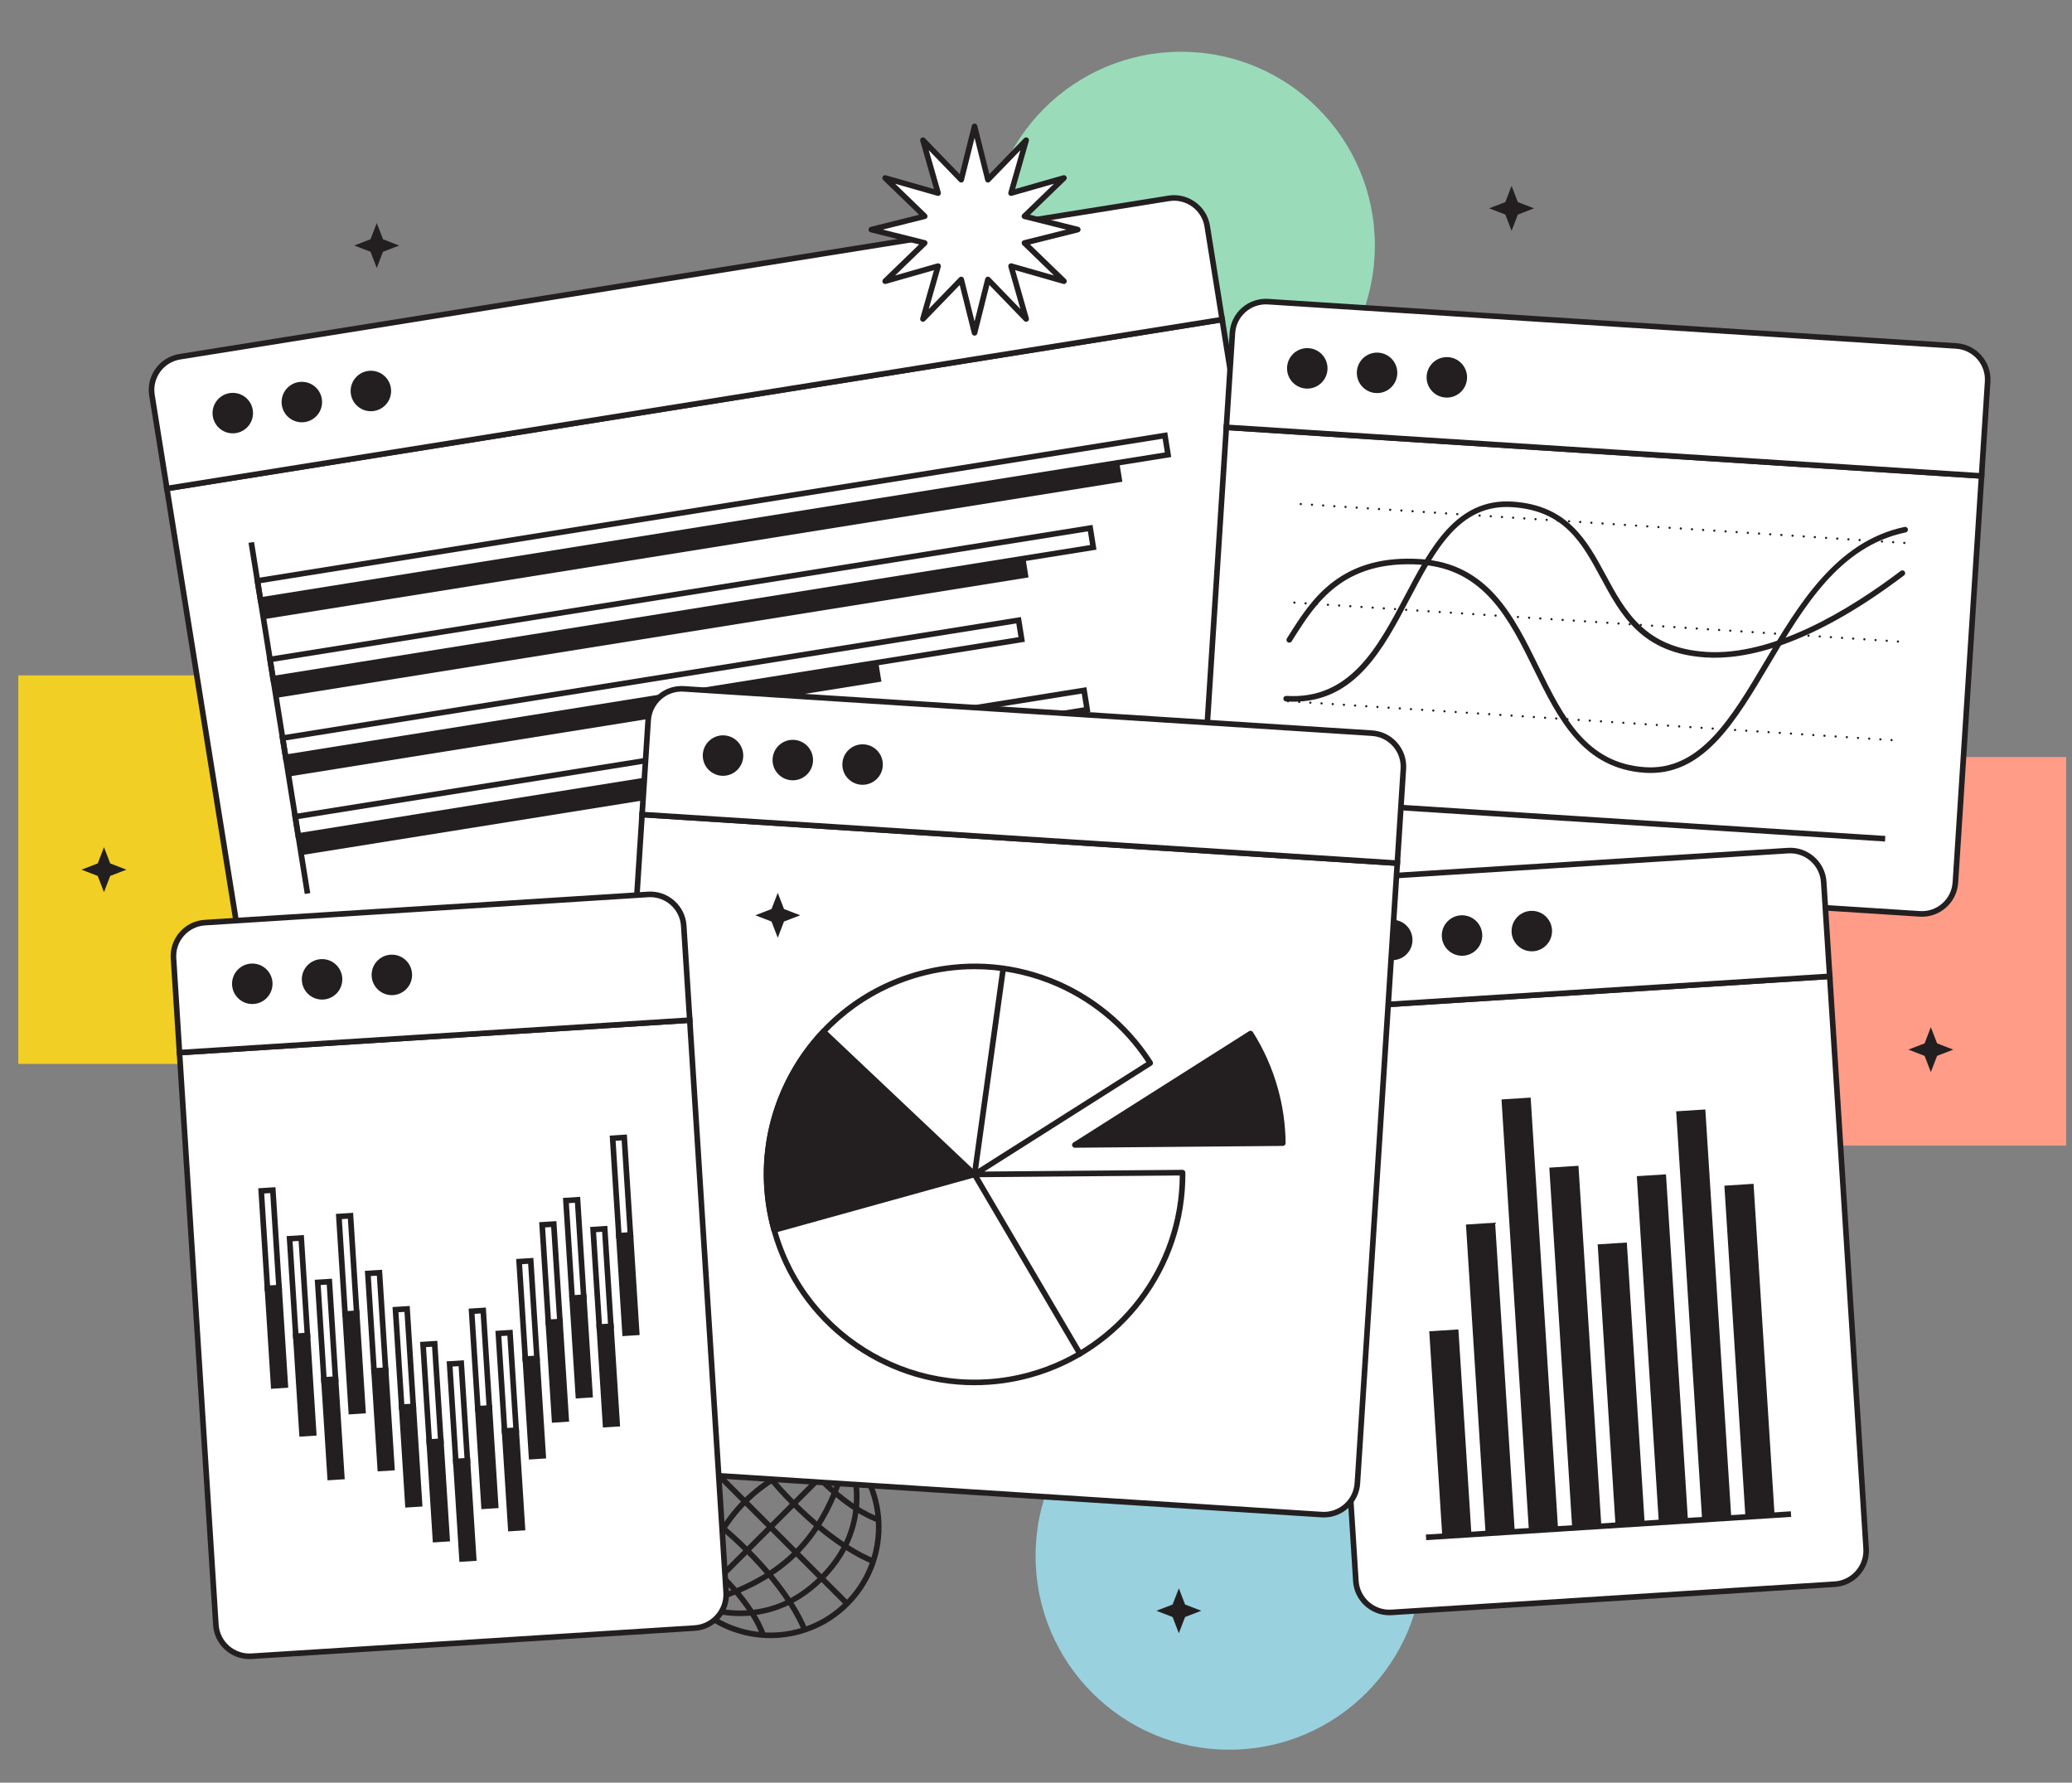<?xml version="1.0" encoding="UTF-8"?><svg id="Calque_1" xmlns="http://www.w3.org/2000/svg" viewBox="0 0 1500 1290.38"><rect x="0" y="0" width="1500" height="1290.38" fill="#808080" stroke="none"/><defs><style>.cls-1{fill:#f1cf25;}.cls-2{fill:#fff;}.cls-3{fill:#fe9c87;}.cls-4{fill:#231f20;}.cls-5{fill:#9adbba;}.cls-6{fill:#99d1df;}</style></defs><rect class="cls-1" x="13.25" y="488.86" width="281.25" height="281.25"/><rect class="cls-3" x="1214.54" y="547.97" width="281.25" height="281.25"/><circle class="cls-5" cx="855.07" cy="177.71" r="140.25"/><circle class="cls-6" cx="889.94" cy="1126.25" r="140.25"/><path class="cls-4" d="m500.91,1051.34l2.87-2.87,110.87,110.87-2.87,2.87-110.87-110.87Z"/><path class="cls-4" d="m500.91,1159.35l110.87-110.87,2.87,2.86-110.87,110.87-2.87-2.86Z"/><path class="cls-4" d="m502.63,1162.79l-.56-4.01c.42-.06,42.69-6.31,72.76-36.38,30.07-30.07,36.32-72.34,36.38-72.76l4.01.56c-.06.44-6.48,44.01-37.53,75.07s-74.63,37.47-75.07,37.53h0Z"/><path class="cls-4" d="m557.79,1185.74c-20.6,0-41.19-7.84-56.87-23.52-15.19-15.19-23.56-35.39-23.56-56.87s8.37-41.68,23.56-56.87c15.19-15.19,35.39-23.56,56.87-23.56s41.68,8.37,56.87,23.56c31.36,31.36,31.36,82.38,0,113.74-15.68,15.68-36.28,23.52-56.87,23.52Zm0-156.76c-20.4,0-39.58,7.94-54,22.37s-22.37,33.6-22.37,54,7.94,39.58,22.37,54c29.78,29.78,78.23,29.78,108.01,0,29.78-29.78,29.78-78.23,0-108.01-14.42-14.43-33.6-22.37-54-22.37Z"/><path class="cls-4" d="m535.88,1169.8c-1.23,0-2.42-.03-3.57-.08-17.94-.77-30.34-6.86-30.86-7.12l1.81-3.63c.12.06,12.28,6.01,29.4,6.71,22.85.94,43.26-7.41,60.66-24.81s25.74-37.81,24.8-60.66c-.7-17.12-6.65-29.28-6.71-29.4l3.63-1.81c.26.52,6.35,12.92,7.12,30.86.71,16.57-3.21,41.1-25.98,63.87-21.18,21.19-43.89,26.06-60.3,26.06Z"/><path class="cls-4" d="m504.36,1161.07l-4.01-.56c.06-.44,6.48-44.01,37.53-75.07,31.05-31.05,74.63-37.47,75.07-37.53l.56,4.01c-.42.06-42.69,6.31-72.76,36.38s-36.32,72.34-36.38,72.76h0Z"/><path class="cls-4" d="m500.54,1161.69c-.26-.52-6.35-12.92-7.12-30.86-.71-16.57,3.21-41.1,25.98-63.87,22.77-22.77,47.3-26.7,63.87-25.98,17.94.77,30.34,6.86,30.86,7.12l-1.81,3.63c-.12-.06-12.28-6.01-29.4-6.71-22.85-.94-43.26,7.41-60.66,24.81s-25.74,37.81-24.81,60.66c.7,17.12,6.65,29.28,6.71,29.4l-3.63,1.81Z"/><path class="cls-4" d="m580.65,1180.51c-3.13-7.84-13.4-29.06-41.18-56.84s-49.01-38.06-56.84-41.18l1.5-3.77c8.07,3.22,29.89,13.77,58.21,42.08s38.86,50.14,42.08,58.21l-3.77,1.5Zm-30.1,3.56c-3.22-8.86-10.97-23.33-29.56-41.93-18.7-18.7-33.22-26.44-42.11-29.63l1.37-3.81c9.28,3.34,24.38,11.35,43.61,30.58,19.12,19.12,27.15,34.16,30.51,43.41l-3.81,1.38Zm80.89-52.09c-8.07-3.22-29.89-13.77-58.21-42.08s-38.86-50.14-42.08-58.21l3.77-1.5c3.13,7.84,13.4,29.06,41.18,56.84s49.01,38.06,56.84,41.18l-1.5,3.77Zm3.68-30.05c-9.25-3.36-24.29-11.39-43.41-30.51-19.23-19.23-27.24-34.33-30.58-43.61l3.81-1.37c3.2,8.89,10.93,23.41,29.63,42.11s33.07,26.34,41.93,29.56l-1.38,3.81Z"/><path class="cls-2" d="m120.82,353.61l763.95-122.31,52.08,325.31c2.12,13.26-6.91,25.74-20.17,27.86l-715.92,114.62c-13.26,2.12-25.74-6.91-27.86-20.17l-52.08-325.31Z"/><path class="cls-4" d="m196.86,701.43c-5.5,0-10.85-1.72-15.4-5.01-5.7-4.13-9.45-10.23-10.57-17.18l-52.4-327.31,2-.32,765.95-122.63,52.4,327.31c1.11,6.95-.55,13.92-4.67,19.62-4.13,5.7-10.23,9.45-17.18,10.57l-715.92,114.62c-1.4.22-2.81.34-4.22.34h0Zm-73.72-346.14l51.76,323.31c1.94,12.14,13.39,20.43,25.54,18.49l715.92-114.62c5.84-.92,11.08-4.14,14.53-8.94,3.48-4.78,4.91-10.76,3.96-16.6l-51.76-323.31L123.14,355.29Z"/><path class="cls-2" d="m130.17,258.21l715.92-114.62c13.26-2.12,25.74,6.91,27.86,20.17l10.81,67.54L120.82,353.61l-10.81-67.54c-2.12-13.26,6.91-25.74,20.17-27.86h0Z"/><path class="cls-4" d="m119.14,355.93l-11.14-69.54c-2.3-14.35,7.51-27.89,21.85-30.18l715.92-114.62c14.34-2.29,27.88,7.51,30.18,21.85l11.13,69.54-2,.32L119.14,355.93Zm11.04-97.72l.32,2c-12.14,1.94-20.43,13.4-18.49,25.54l10.49,65.54,759.95-121.67-10.49-65.54c-1.94-12.14-13.39-20.43-25.54-18.49l-715.92,114.62-.32-2Z"/><circle class="cls-4" cx="168.52" cy="299.02" r="14.65"/><circle class="cls-4" cx="218.51" cy="291.02" r="14.65"/><circle class="cls-4" cx="268.49" cy="283.01" r="14.65"/><path class="cls-2" d="m186.36,420.4l656.97-105.19,2.23,13.92-656.97,105.19-2.23-13.92Z"/><path class="cls-4" d="m186.91,436.66l-2.87-17.92,2-.32,658.99-105.51,2.87,17.92-2,.32-658.99,105.51Zm1.77-14.56l1.59,9.92,652.99-104.55-1.59-9.92-652.99,104.55Z"/><path class="cls-4" d="m188.59,434.32l621.71-99.55,2.23,13.92-621.72,99.55-2.23-13.92Z"/><path class="cls-2" d="m195.47,477.31l593.75-95.07,2.23,13.92-593.75,95.07-2.23-13.92Z"/><path class="cls-4" d="m196.02,493.57l-2.87-17.92,2-.32,595.77-95.39,2.87,17.92-2,.32-595.77,95.38Zm1.77-14.56l1.59,9.92,589.77-94.42-1.59-9.92-589.76,94.42Z"/><path class="cls-4" d="m197.7,491.24l544.67-87.21,2.23,13.92-544.67,87.21-2.23-13.92Z"/><path class="cls-2" d="m204.59,534.23l532.82-85.31,2.23,13.92-532.82,85.31-2.23-13.92Z"/><path class="cls-4" d="m205.13,550.49l-2.87-17.92,2-.32,534.83-85.63,2.87,17.92-2,.32-534.83,85.63Zm1.77-14.56l1.59,9.92,528.83-84.67-1.59-9.92-528.83,84.67Z"/><path class="cls-4" d="m206.82,548.15l429.03-68.7,2.23,13.92-429.03,68.7-2.23-13.92Z"/><path class="cls-2" d="m213.7,591.14l571.09-91.44,2.23,13.92-571.09,91.44-2.23-13.92Z"/><path class="cls-4" d="m214.25,607.41l-2.87-17.93,2-.32,573.11-91.76,2.87,17.92-2,.32-573.11,91.76Zm1.77-14.57l1.59,9.92,567.1-90.79-1.59-9.92-567.1,90.79Z"/><path class="cls-4" d="m215.93,605.06l557.63-89.29,2.23,13.92-557.62,89.29-2.23-13.92Z"/><path class="cls-4" d="m179.91,392.93l4-.64,40.7,254.16-4,.64-40.7-254.16Z"/><path class="cls-2" d="m887.79,309.32l546.73,35.19-18.94,294.27c-.86,13.4-12.43,23.57-25.83,22.71l-498.19-32.07c-13.4-.86-23.57-12.43-22.71-25.83l18.94-294.27Z"/><path class="cls-4" d="m1391.35,663.57c-.57,0-1.15-.02-1.73-.06l-498.19-32.07c-14.5-.93-25.53-13.49-24.6-27.98l19.07-296.3,550.78,35.45-19.07,296.3c-.45,7.02-3.61,13.45-8.9,18.1-4.85,4.26-10.96,6.56-17.36,6.56h0Zm-501.67-352.1l-18.81,292.25c-.79,12.27,8.55,22.89,20.82,23.68l498.19,32.07c5.9.4,11.72-1.59,16.15-5.5,4.45-3.89,7.16-9.41,7.53-15.31l18.81-292.25-542.69-34.93Z"/><path class="cls-2" d="m918.02,218.35l498.19,32.07c13.4.86,23.57,12.43,22.71,25.83l-4.39,68.26-546.73-35.19,4.39-68.26c.86-13.4,12.43-23.57,25.83-22.71h0Z"/><path class="cls-4" d="m1436.42,346.66l-550.78-35.45,4.52-70.28c.45-7.02,3.61-13.45,8.9-18.1,5.29-4.65,12.08-6.95,19.09-6.5l498.19,32.07c14.5.93,25.53,13.49,24.6,27.99l-4.52,70.28Zm-546.48-39.24l542.69,34.93,4.27-66.24c.79-12.27-8.55-22.89-20.82-23.68l-498.19-32.07c-5.94-.38-11.68,1.57-16.15,5.5s-7.15,9.37-7.53,15.31l-4.27,66.24Z"/><circle class="cls-4" cx="946.39" cy="266.63" r="14.65"/><circle class="cls-4" cx="996.91" cy="269.88" r="14.65"/><circle class="cls-4" cx="1047.42" cy="273.14" r="14.65"/><path class="cls-4" d="m923.07,580.71l.26-4.04,441.55,28.41-.26,4.04-441.55-28.41Zm455.48-186.93c-.45-.03-.79-.41-.76-.85,0,0,0,0,0,0,.03-.45.42-.79.86-.76.45.01.8.39.79.84-.01.45-.39.8-.84.78h-.05,0Zm-8.09-.52c-.45-.03-.79-.41-.76-.85,0,0,0,0,0,0,.03-.45.42-.79.86-.76.45.01.8.39.78.84-.01.45-.39.8-.84.78h-.05Zm-8.09-.52c-.45-.03-.79-.41-.76-.86.03-.45.42-.79.86-.76.45.01.8.39.78.84-.01.45-.39.8-.84.78h-.05Zm-8.09-.52c-.45-.03-.79-.41-.76-.86.03-.45.42-.79.86-.76.45.01.8.39.79.84-.01.45-.39.8-.84.78h-.05Zm-8.09-.52c-.45-.03-.79-.42-.76-.87.03-.44.41-.78.86-.75,0,0,0,0,0,0,.45.01.8.39.79.84-.01.45-.39.8-.84.78h-.05Zm-8.09-.52c-.45-.03-.79-.41-.76-.86.03-.45.41-.79.86-.76s.79.41.76.86c-.03.43-.38.76-.81.76h-.05Zm-8.09-.52c-.45-.03-.79-.42-.76-.87.03-.44.41-.78.86-.75.45.01.8.39.79.84-.01.45-.39.8-.84.78h-.05,0Zm-8.09-.53c-.44-.02-.78-.4-.76-.84,0,0,0-.01,0-.02.05-.45.46-.76.91-.71.41.05.72.4.71.82-.03.43-.39.76-.81.76-.02,0-.03,0-.05-.01h0Zm-8.09-.52c-.45-.01-.8-.38-.78-.83.01-.45.38-.8.83-.78.02,0,.04,0,.05,0,.45.03.78.41.76.86-.03.42-.39.75-.81.75h-.05Zm-8.09-.52c-.45-.03-.79-.41-.76-.85,0,0,0,0,0,0,.03-.44.41-.78.85-.75,0,0,0,0,.01,0,.45.02.79.41.76.86-.03.43-.38.76-.81.76-.02,0-.04-.01-.05-.01Zm-8.09-.52c-.45-.03-.79-.41-.76-.85,0,0,0,0,0,0,.03-.44.41-.78.86-.76.45.03.79.42.76.87-.03.42-.39.75-.81.75h-.05Zm-8.09-.52c-.45-.03-.79-.41-.76-.86,0,0,0,0,0,0,.03-.45.41-.79.86-.76.45.01.8.39.79.84-.01.45-.39.8-.84.78h-.05Zm-8.09-.52c-.45-.03-.79-.41-.76-.86,0,0,0,0,0,0,.03-.45.41-.79.86-.76s.79.42.76.87c-.03.42-.39.75-.81.75h-.05Zm-8.09-.52c-.45-.03-.79-.41-.76-.85,0,0,0,0,0,0,.03-.45.41-.79.86-.76s.78.42.76.86c-.03.43-.39.76-.81.76h-.05,0Zm-8.09-.52c-.45-.03-.79-.41-.76-.86.03-.45.41-.79.86-.76.45.03.79.42.76.86-.03.43-.38.76-.81.76h-.05Zm-8.09-.52c-.45-.03-.79-.41-.76-.86.03-.45.41-.79.86-.76.45.03.78.41.76.86-.03.43-.38.76-.81.76h-.05Zm-8.1-.52c-.45-.05-.76-.46-.71-.91.05-.41.4-.72.82-.71.45.01.8.39.79.84-.01.45-.39.8-.84.78h-.06Zm-8.08-.52c-.45-.03-.79-.41-.76-.86.03-.45.41-.79.86-.76s.78.41.76.86c-.03.43-.38.76-.81.76h-.05Zm-8.1-.52c-.44-.03-.78-.42-.75-.86.03-.45.41-.79.86-.76.44.03.78.41.76.86-.03.43-.39.76-.81.76h-.06,0Zm-8.09-.53c-.44-.03-.78-.41-.75-.85,0,0,0,0,0,0,.03-.44.41-.78.86-.75s.78.41.76.86c-.03.43-.39.76-.81.76-.02,0-.04,0-.06-.01h0Zm-8.09-.51c-.45-.04-.78-.42-.75-.87.02-.45.4-.79.85-.77.45.02.79.4.77.85,0,0,0,.02,0,.03-.02.43-.38.76-.81.76h-.05Zm-8.09-.53c-.44-.04-.77-.43-.73-.87.04-.43.41-.76.84-.74.44.02.78.41.76.86-.03.43-.38.76-.81.76-.02,0-.04-.01-.06-.01Zm-8.09-.52c-.44-.04-.77-.43-.73-.87.04-.43.41-.76.84-.74.45.02.78.41.75.86-.03.42-.38.75-.8.75h-.06Zm-8.09-.52c-.44-.03-.78-.42-.75-.86.03-.45.41-.79.86-.76.44.03.78.42.75.87-.02.43-.38.75-.8.75h-.06Zm-8.09-.52c-.44-.03-.78-.42-.75-.86.03-.44.41-.78.85-.76.44.03.78.41.76.86-.02.43-.38.76-.8.76h-.06,0Zm-8.09-.52c-.44-.03-.78-.42-.75-.86.03-.45.41-.79.86-.76,0,0,0,0,0,0,.44.03.78.42.75.86-.02.43-.38.76-.81.76h-.05Zm-8.09-.52c-.44-.03-.78-.42-.75-.86.03-.45.41-.79.86-.76.44.03.78.42.75.86-.02.43-.37.76-.8.76h-.06Zm-8.09-.52c-.44-.03-.78-.42-.75-.86.02-.45.41-.79.86-.76.44.03.78.42.75.86-.02.43-.37.76-.8.76h-.06Zm-8.09-.52c-.44-.04-.78-.42-.76-.86.04-.45.42-.79.87-.76.44.03.78.41.75.86-.02.42-.37.76-.8.76h-.06Zm-8.09-.52c-.44-.03-.78-.42-.75-.86,0-.45.37-.8.82-.8.45,0,.8.37.8.82,0,.03,0,.05,0,.08-.02.43-.38.76-.81.76h-.05Zm-8.09-.52c-.44-.03-.78-.42-.75-.86.01-.45.38-.8.83-.78.45.01.8.38.78.83,0,.02,0,.04,0,.05-.03.43-.38.76-.8.76h-.06,0Zm-8.09-.52c-.45-.03-.78-.42-.75-.87,0,0,0,0,0,0,.02-.44.41-.78.86-.75.45.02.8.39.78.84-.02.45-.39.8-.84.78h-.05Zm-8.09-.53c-.44-.03-.78-.41-.76-.85.03-.45.42-.79.87-.76.44.03.78.41.75.86-.02.43-.37.76-.8.76-.02,0-.04,0-.06-.01h0Zm-8.09-.52c-.44-.03-.78-.41-.76-.86.03-.44.42-.78.87-.75.44.03.78.41.75.86-.03.42-.38.75-.8.76-.02,0-.04-.01-.06-.01Zm-8.09-.52c-.45-.02-.78-.41-.76-.86.03-.44.42-.78.86-.75.45.02.79.41.76.86-.03.43-.38.76-.81.76,0,0-.03,0-.05-.01Zm-8.09-.52c-.45-.03-.79-.41-.76-.86,0,0,0,0,0,0,.03-.44.42-.78.87-.76.44.03.78.42.75.87-.03.42-.38.75-.81.75h-.05Zm-8.09-.52c-.45-.03-.79-.41-.76-.86.03-.45.42-.78.86-.75.44.02.78.4.76.84,0,0,0,0,0,.01-.03.43-.38.76-.81.76h-.05,0Zm-8.09-.52c-.45-.03-.79-.41-.76-.86.03-.45.42-.78.87-.76.44.03.78.42.75.87-.03.42-.39.75-.81.75h-.05Zm-8.09-.52c-.45-.03-.79-.41-.76-.85,0,0,0,0,0,0,.03-.45.42-.79.86-.76.45.03.79.42.76.86-.03.43-.38.76-.8.76h-.06,0Zm-8.09-.52c-.45-.03-.78-.41-.76-.86.03-.45.42-.79.86-.76.45.03.78.42.75.87-.03.42-.38.75-.8.75h-.05Zm-8.09-.52c-.45-.03-.79-.41-.76-.85,0,0,0,0,0,0,.03-.45.42-.79.86-.76.45.01.8.39.79.84-.01.45-.39.8-.84.78h-.05Zm-8.09-.52c-.45-.03-.79-.41-.76-.86.03-.45.42-.79.86-.76.45.03.79.41.76.86-.02.42-.37.76-.8.76h-.06Zm-8.09-.52c-.45-.03-.79-.41-.76-.86.03-.45.42-.79.86-.76.45.01.8.39.79.84-.01.45-.39.8-.84.78h-.05,0Zm-8.09-.52c-.45-.03-.79-.41-.76-.86.03-.45.41-.79.86-.76.45.01.8.39.79.84-.01.45-.39.8-.84.78h-.05,0Zm-8.09-.53c-.44-.02-.78-.4-.76-.84,0,0,0,0,0-.01.03-.45.42-.79.86-.76.45.01.8.39.78.84s-.39.8-.84.78c0,0-.03,0-.05-.01h0Zm-8.09-.51c-.45-.03-.79-.42-.76-.87.03-.45.42-.78.87-.75.45.03.78.42.75.87-.03.43-.38.75-.81.75h-.05Zm-8.09-.53c-.44-.02-.78-.4-.76-.84,0,0,0-.01,0-.02.03-.44.42-.78.86-.75.45.02.79.41.76.86-.03.43-.38.76-.81.76-.02,0-.03,0-.05-.01Zm-8.09-.52c-.45-.01-.8-.38-.79-.83.01-.45.38-.8.83-.79.02,0,.04,0,.06,0,.45.03.79.41.76.86-.03.43-.38.76-.81.76-.02,0-.03,0-.05-.01Zm-8.09-.52c-.45-.03-.79-.41-.76-.86,0,0,0,0,0,0,.03-.45.41-.78.86-.76.45.03.79.42.76.87-.03.43-.38.75-.81.75h-.05Zm-8.09-.52c-.45-.03-.79-.41-.76-.85,0,0,0,0,0,0,.03-.44.41-.78.85-.75,0,0,0,0,.01,0,.45.02.79.41.76.86-.03.42-.39.75-.81.75h-.05Zm-8.09-.52c-.45-.03-.79-.41-.76-.85,0,0,0,0,0,0,.03-.45.41-.78.86-.76.45.03.79.42.76.86-.03.43-.38.76-.81.76h-.05Zm-8.09-.52c-.45-.03-.79-.41-.76-.85,0,0,0,0,0,0,.03-.45.41-.79.86-.76.45.03.79.42.76.86-.03.43-.38.76-.81.76h-.05Zm-8.09-.52c-.45-.03-.79-.41-.76-.85,0,0,0,0,0,0,.02-.45.41-.79.85-.76,0,0,0,0,0,0,.45.03.78.42.75.87-.03.42-.38.75-.8.75h-.05Zm-8.09-.52c-.45-.03-.79-.41-.76-.86.03-.45.41-.79.86-.76s.79.41.76.86c-.03.43-.38.76-.81.76h-.05Zm-8.09-.52c-.45-.03-.79-.41-.76-.86.03-.45.41-.79.86-.76s.79.42.76.86c-.03.43-.39.76-.81.76h-.05Zm432.28,99.49c-.45-.03-.79-.41-.76-.85,0,0,0,0,0,0,.03-.44.41-.78.86-.76.44.03.78.42.76.87-.03.42-.39.76-.81.76-.02,0-.04-.01-.05-.01Zm-8.1-.52c-.44-.03-.78-.42-.75-.86.03-.45.41-.79.86-.75.44.02.78.41.76.85-.03.43-.38.76-.81.76h-.06Zm-8.08-.52c-.45-.03-.79-.41-.76-.85,0,0,0,0,0,0,.03-.45.41-.78.86-.76.45.03.78.42.75.86-.02.43-.38.76-.8.76h-.05Zm-8.1-.52c-.44-.03-.78-.42-.75-.86.03-.45.41-.79.85-.76,0,0,0,0,0,0,.44.03.78.42.76.86-.03.43-.38.76-.81.76h-.06Zm-8.09-.52c-.44-.03-.78-.42-.75-.86.03-.45.41-.79.86-.76.44.03.78.42.75.86-.02.43-.38.76-.8.76h-.06,0Zm-8.09-.52c-.44-.03-.78-.42-.75-.86.02-.45.41-.79.86-.76.44.03.78.42.75.86-.02.43-.37.76-.8.76h-.06,0Zm-8.09-.52c-.44-.03-.78-.42-.75-.86.03-.45.41-.79.86-.76.44.03.78.41.75.86-.02.43-.38.76-.81.76h-.05Zm-8.09-.52c-.45-.05-.76-.46-.71-.9.05-.41.4-.72.82-.72.44.03.78.41.75.86-.02.43-.37.76-.8.76h-.06Zm-8.09-.52c-.44-.03-.78-.42-.75-.86,0-.45.37-.8.82-.8s.8.37.8.82c0,.03,0,.05,0,.08-.02.43-.38.76-.8.76h-.06Zm-8.09-.52c-.45-.04-.78-.42-.76-.87.03-.44.42-.78.87-.75.44.03.78.41.75.86-.02.42-.37.76-.8.76h-.06Zm-8.09-.52c-.45-.04-.78-.42-.76-.87.03-.44.42-.78.87-.75.44.03.78.41.75.86-.03.43-.38.76-.81.76h-.05,0Zm-8.09-.53c-.44-.03-.78-.41-.76-.86.03-.44.42-.78.87-.75.45.02.8.39.78.84-.02.45-.39.8-.84.78,0,0-.03-.01-.05-.01Zm-8.09-.52c-.44-.03-.78-.41-.75-.85,0,0,0,0,0-.01.02-.44.41-.78.86-.75.44.02.78.41.75.86-.03.42-.38.75-.8.75h-.06,0Zm-8.09-.52c-.44-.03-.78-.41-.76-.86.03-.44.42-.78.87-.75.44.03.78.41.75.86-.03.43-.38.76-.81.76,0,0-.03-.01-.05-.01Zm-8.09-.52c-.45-.03-.79-.41-.76-.86.03-.45.42-.78.87-.76.44.03.78.42.75.86-.03.43-.38.76-.81.76h-.05Zm-8.09-.52c-.45-.03-.79-.41-.76-.86.03-.45.42-.78.87-.76.44.03.78.42.75.87-.03.42-.38.75-.81.75h-.05Zm-8.09-.52c-.45-.03-.79-.41-.76-.86.03-.45.42-.79.86-.76.45.03.79.42.76.86-.03.43-.38.76-.8.76h-.06,0Zm-8.09-.52c-.45-.03-.79-.41-.76-.85,0,0,0,0,0,0,.03-.45.42-.79.86-.76.45.01.8.39.79.84-.01.45-.39.8-.84.78h-.05,0Zm-8.09-.52c-.45-.03-.79-.41-.76-.86.03-.45.42-.79.86-.76.45.01.8.39.78.84-.01.45-.39.8-.84.78h-.05Zm-8.09-.52c-.45-.03-.79-.41-.76-.86.03-.45.42-.79.86-.76.45.01.8.39.79.84-.01.45-.39.8-.84.78h-.05Zm-8.09-.52c-.45-.03-.79-.41-.76-.86.03-.45.42-.79.86-.76.45.03.79.41.76.86-.02.42-.37.76-.8.76h-.06Zm-8.09-.52c-.45-.03-.79-.41-.76-.86.03-.45.42-.79.86-.76.45.01.8.39.79.84-.01.45-.39.8-.84.78h-.05Zm-8.09-.52c-.45-.03-.79-.42-.76-.87.05-.45.46-.76.91-.71.41.05.72.4.71.82-.03.43-.38.76-.81.76h-.05Zm-8.09-.53c-.44-.02-.78-.4-.76-.84,0,0,0-.01,0-.02.05-.45.46-.76.91-.71.41.05.72.4.71.82-.03.43-.38.76-.81.76-.02,0-.03,0-.05-.01h0Zm-8.09-.51c-.45-.03-.79-.42-.76-.87.05-.45.46-.76.91-.71.41.05.72.4.71.82-.03.43-.38.76-.81.76h-.05Zm-8.09-.53c-.44-.02-.78-.4-.76-.84,0,0,0-.01,0-.02.03-.44.41-.78.86-.76.45.03.79.42.76.87-.03.42-.38.76-.81.76-.02,0-.04,0-.05-.01Zm-8.09-.52c-.45-.03-.79-.41-.76-.85,0,0,0,0,0,0,.03-.45.42-.78.86-.75.45.02.79.41.76.86-.03.43-.38.76-.81.75h-.05Zm-8.09-.52c-.45-.03-.79-.41-.76-.86,0,0,0,0,0,0,.03-.45.41-.78.86-.76.45.03.79.42.76.87-.03.42-.38.75-.81.75h-.05Zm-8.09-.52c-.45-.03-.79-.41-.76-.86,0,0,0,0,0,0,.03-.45.42-.79.86-.76.45.03.79.42.76.86-.03.43-.39.76-.81.76h-.05Zm-8.09-.52c-.45-.03-.79-.41-.76-.85,0,0,0,0,0,0,.03-.45.41-.79.86-.76.45.03.79.42.76.86-.03.43-.39.76-.81.76h-.05,0Zm-8.09-.52c-.45-.03-.79-.41-.76-.85,0,0,0,0,0,0,.03-.45.41-.79.86-.76.45.03.79.42.76.86-.03.43-.39.76-.81.76h-.05Zm-8.09-.52c-.45-.03-.79-.41-.76-.85,0,0,0,0,0,0,.03-.45.41-.79.86-.76.45.01.8.39.79.84-.01.45-.39.8-.84.78h-.05Zm-8.09-.52c-.45-.03-.79-.41-.76-.86.03-.45.41-.79.86-.76.45.01.8.39.79.84-.01.45-.39.8-.84.78h-.05Zm-8.09-.52c-.45-.03-.79-.41-.76-.86.03-.45.41-.79.85-.76,0,0,0,0,0,0,.45.03.79.41.76.86-.03.43-.38.76-.81.76h-.05Zm-8.09-.52c-.45-.03-.79-.41-.76-.86.03-.45.41-.79.86-.76.45.03.79.41.76.86-.03.43-.38.76-.81.76h-.05Zm-8.1-.52c-.45-.04-.78-.42-.75-.87.03-.44.41-.78.86-.75s.79.41.76.86c-.03.43-.39.76-.81.76h-.06,0Zm-8.08-.53c-.45-.01-.8-.38-.78-.83.01-.45.38-.8.83-.78.02,0,.04,0,.05,0,.45.03.78.41.76.86-.03.43-.39.76-.81.76-.02,0-.04,0-.05-.01Zm-8.09-.51c-.45-.03-.79-.42-.76-.87.03-.44.41-.78.86-.75.45.02.78.41.76.86-.03.43-.38.76-.81.76h-.05Zm-8.09-.53c-.44-.02-.78-.4-.76-.84,0,0,0-.01,0-.02.03-.44.41-.78.86-.76.45.03.78.42.75.87-.02.42-.38.76-.8.76-.02,0-.04,0-.05-.01Zm-8.1-.52c-.44-.03-.78-.42-.75-.86.03-.44.4-.78.84-.75,0,0,0,0,.01,0,.45.02.79.41.76.86-.03.42-.38.75-.81.75h-.06Zm-8.09-.52c-.44-.03-.78-.42-.75-.86.03-.45.41-.78.86-.76.45.03.78.42.76.87-.03.42-.39.75-.81.75h-.06,0Zm-8.09-.52c-.44-.03-.78-.42-.75-.86.03-.45.41-.79.86-.76.44.03.78.42.76.86-.03.43-.39.76-.81.76h-.06,0Zm-8.08-.52c-.45-.03-.79-.41-.76-.85,0,0,0,0,0,0,.03-.45.41-.79.86-.76.44.04.78.42.76.86-.03.43-.39.76-.81.76h-.05,0Zm-8.1-.52c-.44-.03-.78-.42-.75-.86.03-.45.41-.79.86-.76.44.04.78.42.76.86-.03.43-.38.76-.81.76h-.06Zm-8.09-.52c-.44-.03-.78-.42-.75-.86.03-.45.41-.79.86-.76.45.03.78.41.76.86-.03.43-.38.76-.81.76h-.06Zm-8.09-.52c-.45-.05-.76-.46-.71-.91.05-.41.4-.72.82-.71.45.03.78.42.75.86-.02.43-.38.76-.8.76h-.06Zm-8.09-.52c-.44-.03-.78-.42-.75-.86.01-.45.38-.8.83-.78.45.01.8.38.78.83,0,.02,0,.04,0,.05-.02.43-.38.76-.8.76h-.06Zm-8.09-.52c-.45-.04-.78-.42-.75-.87.02-.45.4-.79.85-.77.45.02.79.4.77.85,0,0,0,.02,0,.03-.02.43-.37.76-.8.76h-.06Zm-8.09-.52c-.44-.03-.78-.42-.75-.86.03-.45.41-.79.86-.76.44.03.78.41.75.86-.02.43-.38.76-.81.76h-.05Zm-8.09-.53c-.44-.03-.78-.41-.75-.85,0,0,0,0,0-.01.02-.45.4-.79.85-.77.45.02.79.4.77.85,0,0,0,.02,0,.03-.02.43-.37.76-.8.76-.02,0-.04,0-.06-.01h0Zm-8.09-.52c-.44-.03-.78-.41-.75-.85,0,0,0,0,0-.01.03-.44.41-.78.85-.75,0,0,0,0,.01,0,.44.03.78.41.76.86-.03.43-.38.76-.81.76-.02,0-.04,0-.06-.01Zm-8.09-.52c-.44-.03-.78-.41-.76-.86.03-.44.42-.78.87-.75.44.03.78.41.75.86-.02.43-.38.76-.8.76-.02,0-.04-.01-.06-.01Zm-8.09-.52c-.44-.03-.78-.41-.75-.85,0,0,0,0,0-.01.02-.45.41-.78.86-.75.44.03.78.41.75.85,0,0,0,0,0,.01-.03.43-.38.75-.81.75h-.05Zm-8.09-.52c-.44-.03-.78-.41-.76-.86.03-.45.42-.78.87-.76.44.03.78.42.75.87-.03.42-.39.75-.81.75h-.05Zm-8.09-.52c-.44-.03-.78-.41-.75-.85,0,0,0,0,0-.01.02-.45.41-.79.86-.76.44.03.78.42.75.86-.02.43-.38.76-.81.76h-.05Zm432.28,99.5c-.45-.03-.79-.42-.76-.87.03-.45.42-.78.87-.75.45.03.78.42.75.87-.03.43-.38.75-.81.75h-.05Zm-8.09-.53c-.44-.02-.78-.4-.76-.84,0,0,0-.01,0-.02.03-.44.42-.78.86-.75.45.02.79.41.76.86-.03.43-.38.76-.81.76-.02,0-.03,0-.05-.01Zm-8.09-.52c-.45-.03-.79-.41-.76-.86,0,0,0,0,0,0,.05-.45.46-.76.91-.71.41.05.72.4.71.82-.03.43-.38.76-.81.76-.02,0-.03-.01-.05-.01Zm-8.09-.52c-.45-.03-.79-.41-.76-.85,0,0,0,0,0,0,.05-.45.46-.76.91-.71.41.05.72.4.71.82-.03.43-.38.75-.81.75h-.05,0Zm-8.09-.52c-.44-.03-.78-.41-.76-.85s.41-.78.85-.76c.45.02.79.41.76.86-.03.42-.39.75-.81.75h-.05Zm-8.09-.52c-.45-.03-.79-.41-.76-.85,0,0,0,0,0,0,.03-.44.41-.78.86-.76.45.03.79.42.76.87-.03.42-.39.75-.81.75h-.05Zm-8.09-.52c-.45-.03-.79-.41-.76-.85,0,0,0,0,0,0,.03-.45.42-.79.86-.76.45.03.79.42.76.86-.03.43-.38.76-.81.76h-.05Zm-8.09-.52c-.45-.03-.79-.41-.76-.85,0,0,0,0,0,0,.03-.45.41-.79.85-.76,0,0,0,0,0,0,.45.01.8.39.78.84-.01.45-.39.8-.83.78h-.05Zm-8.09-.52c-.45-.03-.79-.41-.76-.86.03-.45.41-.79.86-.76.45.03.79.42.76.86-.03.43-.38.76-.81.76h-.05Zm-8.09-.52c-.45-.03-.79-.41-.76-.85,0,0,0,0,0,0,.03-.45.41-.79.86-.76.45.03.79.42.76.86-.03.43-.39.76-.81.76h-.05,0Zm-8.09-.52c-.45-.03-.79-.41-.76-.86.03-.45.41-.79.86-.76.45.03.79.41.76.86-.03.43-.39.76-.81.76h-.05Zm-8.09-.52c-.45-.03-.79-.41-.76-.86.03-.45.41-.79.86-.76.45.03.79.41.76.86,0,0,0,0,0,0-.03.43-.38.76-.81.76h-.05Zm-8.09-.52c-.45-.03-.79-.41-.76-.86.03-.45.41-.79.86-.76.45.01.8.39.79.84-.01.45-.39.8-.84.78h-.05Zm-8.09-.53c-.44-.02-.78-.4-.76-.84,0,0,0,0,0-.01.03-.45.41-.79.85-.76,0,0,0,0,0,0,.45.01.8.39.79.84-.01.45-.39.8-.84.78-.02,0-.03,0-.05-.01Zm-8.1-.51c-.45-.04-.78-.42-.75-.87.03-.44.41-.78.86-.75s.79.41.76.86c-.03.43-.38.76-.81.76h-.06,0Zm-8.08-.53c-.45-.01-.8-.38-.78-.83.01-.45.38-.8.83-.78.02,0,.04,0,.05,0,.45.02.79.41.76.86-.03.43-.39.76-.81.76-.02,0-.04,0-.05-.01h0Zm-8.09-.52c-.45-.01-.8-.38-.78-.83.01-.45.38-.8.83-.78.02,0,.04,0,.05,0,.45.02.78.41.76.86-.03.43-.39.76-.81.76-.02,0-.04-.01-.05-.01h0Zm-8.09-.52c-.45-.03-.79-.41-.76-.85,0,0,0,0,0,0,.03-.44.41-.78.86-.76.45.03.78.42.76.87-.03.42-.39.75-.81.75h-.05Zm-8.09-.52c-.45-.03-.79-.41-.76-.85,0,0,0,0,0,0,.03-.45.41-.79.86-.75.44.02.78.4.76.84,0,0,0,0,0,.01-.03.43-.38.76-.81.76h-.05Zm-8.1-.52c-.44-.03-.78-.42-.75-.86.03-.45.41-.79.85-.76,0,0,0,0,0,0,.45.03.78.42.76.86-.03.43-.38.76-.81.76h-.06Zm-8.09-.52c-.44-.03-.78-.42-.75-.86.03-.45.41-.79.86-.76.44.03.78.42.76.86-.03.43-.38.76-.81.76h-.06,0Zm-8.09-.52c-.44-.03-.78-.42-.75-.86.03-.44.41-.78.85-.76s.78.41.76.85c-.02.43-.37.76-.8.76h-.06,0Zm-8.09-.52c-.44-.03-.78-.42-.75-.86.03-.45.41-.79.86-.76.45.03.78.41.76.86-.03.43-.39.76-.81.76h-.06,0Zm-8.09-.52c-.45-.05-.76-.46-.71-.9.05-.41.4-.72.82-.72.45.03.78.42.76.86-.03.43-.38.76-.81.76h-.06Zm-8.09-.52c-.45-.05-.76-.46-.71-.91.05-.41.4-.72.82-.71.44.03.78.41.75.85,0,0,0,0,0,.01-.02.43-.38.76-.8.76h-.06Zm-8.09-.52c-.45-.05-.76-.46-.71-.91.05-.41.4-.72.82-.71.44.03.78.41.75.86-.02.43-.38.76-.8.76h-.06Zm-8.09-.52c-.45-.04-.78-.42-.75-.87.02-.45.4-.79.85-.77.45.02.79.4.77.85,0,0,0,.02,0,.03-.02.43-.38.76-.8.76h-.06,0Zm-8.09-.53c-.44-.03-.78-.41-.75-.85,0,0,0,0,0,0,.02-.45.4-.79.85-.77.45.02.79.4.77.85,0,0,0,.02,0,.03-.02.43-.37.76-.8.76-.02,0-.04,0-.06-.01h0Zm-8.09-.52c-.44-.03-.78-.42-.75-.86.03-.44.42-.78.86-.75.44.03.78.42.75.86h0c-.02.43-.38.76-.81.76,0,0-.03-.01-.05-.01Zm-8.09-.52c-.44-.03-.78-.42-.75-.86.03-.44.41-.78.85-.75,0,0,0,0,.01,0,.44.03.78.41.75.85,0,0,0,0,0,0-.02.43-.37.76-.8.76h-.06Zm-8.09-.52c-.44-.03-.78-.41-.76-.86.03-.45.42-.78.87-.76.45.03.79.42.76.87-.03.43-.39.76-.82.76,0,0-.03-.01-.05-.01Zm-8.09-.52c-.44-.03-.78-.41-.76-.86.03-.45.42-.78.87-.76.44.03.78.42.75.87-.03.42-.38.75-.8.75h-.06Zm-8.09-.52c-.44-.03-.78-.42-.75-.86.02-.45.41-.79.86-.76.44.03.78.42.75.86-.02.43-.38.76-.8.76h-.06Zm-8.09-.52c-.44-.03-.78-.41-.76-.86.04-.45.42-.79.87-.76.45.02.8.39.78.84-.02.45-.39.8-.84.78h-.05,0Zm-8.09-.52c-.44-.03-.78-.42-.75-.86.02-.45.41-.79.86-.76.44.03.78.42.75.86-.02.43-.38.76-.81.76h-.05Zm-8.09-.52c-.45-.03-.79-.41-.76-.85,0,0,0,0,0,0,.03-.45.42-.79.86-.76.45.01.8.39.79.84-.01.45-.39.8-.84.78h-.05Zm-8.09-.52c-.44-.04-.78-.42-.76-.86.03-.45.42-.79.86-.76.45.01.8.39.79.84-.01.45-.39.8-.84.78h-.05Zm-8.09-.52c-.45-.03-.78-.41-.76-.86.03-.45.42-.79.87-.76.44.03.78.41.75.86-.02.42-.37.76-.8.76h-.06Zm-8.09-.52c-.45-.03-.79-.42-.76-.87.05-.45.46-.76.91-.71.41.05.72.4.71.82-.03.43-.38.76-.81.76h-.05Zm-8.09-.52c-.44-.03-.78-.41-.76-.86.03-.45.42-.79.87-.76.44.03.78.41.75.86-.03.43-.38.76-.81.76h-.05,0Zm-8.09-.52c-.45-.03-.79-.42-.76-.87.05-.45.46-.76.91-.71.41.05.72.4.71.82-.03.43-.38.76-.81.76h-.05Zm-8.09-.53c-.44-.02-.78-.4-.76-.84,0,0,0-.01,0-.02.03-.44.42-.78.86-.75.45.02.79.41.76.86-.03.43-.38.76-.81.76,0,0-.03,0-.05-.01Zm-8.09-.52c-.45-.03-.79-.41-.76-.86.03-.44.42-.78.86-.76.45.03.79.42.76.87-.03.43-.38.76-.81.76-.02,0-.03-.01-.05-.01Zm-8.09-.52c-.45-.03-.79-.41-.76-.85,0,0,0,0,0,0,.03-.44.41-.78.86-.76.45.03.79.42.76.86-.02.43-.38.76-.81.76h-.05Zm-8.09-.52c-.45-.03-.79-.41-.76-.86,0,0,0,0,0,0,.03-.45.42-.79.86-.76.45.01.8.39.78.83-.01.45-.39.8-.83.79h-.05Zm-8.09-.52c-.45-.03-.79-.41-.76-.85,0,0,0,0,0,0,.03-.45.41-.78.86-.76.45.03.79.42.76.87-.03.42-.39.75-.81.75h-.05Zm-8.09-.52c-.45-.03-.79-.41-.76-.85,0,0,0,0,0,0,.03-.45.42-.79.86-.76.45.01.8.39.78.84s-.39.8-.84.78h-.05,0Zm-8.09-.52c-.45-.03-.79-.41-.76-.85,0,0,0,0,0,0,.03-.45.42-.79.86-.76.45.01.8.39.78.84s-.39.8-.84.78h-.05,0Zm-8.09-.52c-.45-.03-.79-.41-.76-.86.03-.45.41-.79.86-.76.45.01.8.39.78.83-.01.45-.39.8-.83.79h-.05Zm-8.09-.52c-.45-.03-.79-.41-.76-.86.02-.45.41-.79.85-.76,0,0,0,0,0,0,.45.01.8.39.79.84-.01.45-.39.8-.84.78h-.05Zm-8.09-.52c-.45-.03-.79-.41-.76-.86.03-.45.41-.79.86-.76.45.03.79.41.76.86-.03.43-.38.76-.81.76h-.05Zm-8.09-.52c-.45-.03-.79-.41-.76-.86.03-.45.41-.79.86-.76.45.03.79.41.76.86-.03.43-.39.76-.81.76h-.05Zm-8.09-.52c-.45-.03-.79-.42-.76-.87.05-.45.46-.76.9-.71.41.05.72.4.72.82-.03.43-.38.76-.81.76h-.05Zm-8.09-.53c-.45-.01-.8-.38-.78-.83.01-.45.38-.8.83-.78.02,0,.04,0,.05,0,.45.02.79.41.76.86-.03.43-.38.76-.81.76-.02,0-.04,0-.05-.01Zm-8.09-.52c-.44-.03-.78-.41-.76-.85s.41-.78.85-.76c.45.03.79.41.76.86-.03.42-.39.75-.81.75h-.05Z"/><path class="cls-4" d="m1194.95,559.51c-1.34,0-2.69-.04-4.07-.13-45.16-2.91-63.14-39.51-80.52-74.91-17.57-35.77-35.73-72.76-82.18-75.75-55.78-3.59-75.68,27.92-91.66,53.25l-1.47,2.32c-.61.94-1.87,1.2-2.81.58-.92-.6-1.19-1.82-.62-2.75l1.47-2.32c8.14-12.9,17.36-27.52,31.89-38.56,16.86-12.81,37.63-18.23,63.45-16.57,48.79,3.14,67.48,41.2,85.56,78.01,17.65,35.94,34.32,69.9,77.14,72.65,39.61,2.55,62.25-35.71,86.26-76.22,24.27-40.94,51.77-87.33,101.4-97.7,1.1-.23,2.17.47,2.4,1.57.23,1.1-.47,2.17-1.57,2.4h0c-47.88,10-73.73,53.62-98.74,95.8-23.86,40.24-46.44,78.33-85.94,78.33h0Z"/><path class="cls-4" d="m936.26,507.92c-1.76,0-3.55-.06-5.38-.18-1.11-.11-1.93-1.11-1.81-2.22.11-1.06,1.01-1.85,2.07-1.82,46.21,2.97,66.41-35.38,85.94-72.46,18.33-34.8,37.31-70.78,77.84-68.17,40.2,2.59,54.1,28.37,67.55,53.3,13.96,25.88,28.39,52.63,72.71,55.49,48.34,3.1,103.24-30.15,140.8-58.6.89-.68,2.16-.5,2.84.39.68.89.5,2.16-.39,2.84-69.05,52.3-116.16,61.17-143.51,59.41-46.56-3-61.53-30.76-76.02-57.61-13.52-25.06-26.29-48.74-64.24-51.18-37.94-2.43-55.45,30.81-73.99,66.01-19.38,36.79-39.4,74.8-84.4,74.8h0Z"/><path class="cls-2" d="m955.22,730.18l369.38-23.48,26.33,414.21c.85,13.41-9.32,24.96-22.73,25.81l-320.84,20.4c-13.41.85-24.96-9.32-25.82-22.73l-26.33-414.21Z"/><path class="cls-4" d="m1005.81,1169.19c-13.77,0-25.39-10.74-26.28-24.68l-26.46-416.23,373.43-23.74.13,2.02,26.33,414.21c.45,7.02-1.87,13.8-6.52,19.08-4.65,5.28-11.08,8.44-18.1,8.88l-320.84,20.4c-.57.04-1.13.06-1.69.06h0Zm-48.44-437.12l26.21,412.19c.78,12.27,11.42,21.62,23.66,20.83l320.84-20.4c5.91-.36,11.42-3.07,15.32-7.52,3.92-4.43,5.91-10.24,5.52-16.15l-26.21-412.19-365.34,23.23Z"/><path class="cls-2" d="m973.6,636.1l320.84-20.4c13.41-.85,24.96,9.32,25.81,22.73l4.34,68.27-369.38,23.48-4.34-68.27c-.85-13.4,9.32-24.96,22.73-25.81h0Z"/><path class="cls-4" d="m953.32,732.33l-4.47-70.29c-.45-7.02,1.87-13.8,6.52-19.08,4.65-5.28,11.08-8.44,18.1-8.88l.13,2.02-.13-2.02,320.84-20.4c14.48-.92,27.05,10.12,27.97,24.62l4.47,70.29-373.43,23.74Zm342.68-114.65c-.47,0-.95.02-1.43.04l-320.84,20.4c-5.91.36-11.42,3.07-15.32,7.52-3.92,4.43-5.91,10.24-5.52,16.15l4.21,66.24,365.34-23.23-4.21-66.24c-.75-11.79-10.58-20.88-22.23-20.88Z"/><circle class="cls-4" cx="1007.9" cy="680.37" r="14.65"/><circle class="cls-4" cx="1058.42" cy="677.16" r="14.65"/><circle class="cls-4" cx="1108.94" cy="673.95" r="14.65"/><path class="cls-4" d="m1034.69,963.63l21.11-1.34,9.43,148.42-21.11,1.34-9.43-148.42Zm26.57-77.27l21.11-1.34,14.21,223.7-21.11,1.34-14.21-223.7Zm25.73-90.54l21.11-1.34,19.84,312.24-21.11,1.34-19.84-312.24Zm34.61,49.36l21.11-1.34,16.57,260.89-21.11,1.34-16.57-260.89Zm35.01,55.54l21.11-1.34,12.92,203.36-21.11,1.34-12.92-203.36Zm28.34-49.36l21.11-1.34,15.93,250.74-21.11,1.34-15.93-250.73Zm28.49-46.95l21.11-1.34,18.79,295.69-21.11,1.34-18.79-295.69Zm34.9,53.82l21.11-1.34,15.24,239.88-21.11,1.34-15.24-239.88Z"/><path class="cls-2" d="m1296.54,1095.93l-264.2,16.8"/><path class="cls-4" d="m1032.23,1110.77l264.21-16.84.26,4.05-264.21,16.84-.26-4.05Z"/><path class="cls-2" d="m464.82,589.59l546.74,35.19-28.89,448.83c-.86,13.4-12.43,23.57-25.83,22.71l-498.19-32.07c-13.4-.86-23.57-12.43-22.71-25.83l28.89-448.83Z"/><path class="cls-4" d="m958.41,1098.4c-.57,0-1.14-.02-1.71-.06l-498.19-32.07c-7.02-.45-13.45-3.61-18.1-8.9s-6.96-12.06-6.5-19.09l29.02-450.85,550.78,35.45-.13,2.02-28.89,448.83c-.9,13.92-12.51,24.66-26.28,24.66h0Zm-491.7-506.66l-28.76,446.81c-.79,12.27,8.55,22.89,20.82,23.68l498.19,32.07c12.27.8,22.89-8.55,23.68-20.82l28.76-446.81-542.69-34.93Z"/><path class="cls-2" d="m495.05,498.62l498.19,32.07c13.4.86,23.57,12.43,22.71,25.83l-4.39,68.26-546.73-35.19,4.39-68.26c.86-13.4,12.43-23.57,25.83-22.71h0Z"/><path class="cls-4" d="m1013.45,626.94l-550.78-35.45,4.52-70.28c.45-7.02,3.61-13.45,8.9-18.1s12.06-6.96,19.09-6.5l498.19,32.07c7.02.45,13.45,3.61,18.1,8.9,4.65,5.29,6.96,12.06,6.5,19.09l-4.52,70.28Zm-546.47-39.24l542.69,34.93,4.26-66.24c.38-5.94-1.57-11.68-5.5-16.15s-9.37-7.15-15.31-7.53l-498.19-32.07c-5.94-.38-11.68,1.57-16.15,5.5-4.45,3.89-7.16,9.41-7.53,15.31l-4.26,66.24Z"/><circle class="cls-4" cx="523.42" cy="546.91" r="14.65"/><circle class="cls-4" cx="573.94" cy="550.16" r="14.65"/><circle class="cls-4" cx="624.46" cy="553.41" r="14.65"/><path class="cls-4" d="m781.82,981.94c-.72,0-1.39-.38-1.75-1l-76.3-129.81c-.57-.96-.24-2.21.72-2.77.96-.57,2.21-.24,2.77.72l76.3,129.81c.57.96.25,2.21-.72,2.77-.31.18-.67.28-1.03.28Z"/><path class="cls-4" d="m705.57,1002.69c-66.84,0-128.33-44.31-147.05-111.78-10.9-39.27-5.85-80.43,14.21-115.9s52.73-61.01,92-71.91c31.99-8.88,65.21-7.22,96.06,4.8,29.83,11.62,55.76,32.76,73,59.53l.62.98c.6.94.32,2.19-.62,2.79,0,0,0,0,0,0l-121.18,76.81,143.47-1.24h.02c1.11,0,2.02.9,2.03,2.01.64,68.89-45.34,129.88-111.8,148.32-13.27,3.69-26.98,5.57-40.75,5.57Zm.12-301.16c-13.33,0-26.71,1.82-39.88,5.48-78.91,21.9-125.29,103.91-103.39,182.81,21.9,78.91,103.91,125.28,182.81,103.39,64.04-17.77,108.54-76.13,108.83-142.35l-148.53,1.28h-.02c-1.12,0-2.03-.91-2.03-2.03,0-.69.36-1.34.94-1.71l125.46-79.52c-16.78-25.7-41.81-46-70.58-57.2-17.33-6.75-35.43-10.14-53.63-10.14Z"/><path class="cls-4" d="m705.52,852.13c-1.12,0-2.03-.91-2.03-2.02,0-.09,0-.19.02-.28l20.75-149.14c.14-1.11,1.16-1.9,2.27-1.75,1.11.14,1.9,1.16,1.75,2.27,0,.02,0,.03,0,.05l-20.75,149.14c-.14,1-.99,1.75-2.01,1.75Zm199.6-103.87l-126.99,80.49,150.57-1.3h0c-.12-12.88-1.91-25.96-5.51-38.96-4.06-14.64-10.15-28.17-17.88-40.37l-.18.13Z"/><path class="cls-4" d="m778.13,830.78c-1.12,0-2.03-.91-2.02-2.03,0-.69.36-1.34.94-1.71l126.93-80.46.12-.09c.9-.66,2.17-.47,2.83.43.03.04.06.08.08.12,7.99,12.62,14.09,26.38,18.12,40.91,3.58,12.86,5.45,26.13,5.59,39.48,0,1.12-.89,2.03-2.01,2.04l-150.57,1.3s-.01,0-.02,0h0Zm126.54-79.84l-119.46,75.72,141.43-1.22c-.29-12.31-2.11-24.54-5.41-36.41-3.74-13.48-9.31-26.29-16.56-38.09Zm-308.57-4.25c-34.97,37.07-50.25,90.99-35.63,143.67l145.05-40.25-109.42-103.41h0Z"/><path class="cls-4" d="m560.47,892.39c-.91,0-1.71-.61-1.95-1.48-7.15-25.77-7.42-52.99-.79-78.74,6.44-24.97,19.2-48.1,36.9-66.86.37-.39.88-.62,1.42-.64.54-.02,1.06.18,1.45.55l109.42,103.42c.81.77.85,2.05.08,2.87-.25.27-.57.46-.93.56l-145.05,40.25c-.18.05-.36.07-.54.07Zm35.73-142.82c-16.52,18-28.44,39.95-34.54,63.61-6.29,24.41-6.2,50.18.24,74.69l139.63-38.75-105.33-99.55Z"/><path class="cls-2" d="m129.95,761.9l369.38-23.48,26.33,414.21c.85,13.41-9.32,24.96-22.73,25.81l-320.84,20.4c-13.4.85-24.96-9.32-25.82-22.73l-26.33-414.21Z"/><path class="cls-4" d="m180.54,1200.92c-13.77,0-25.39-10.74-26.28-24.68l-26.46-416.23,373.43-23.74,26.46,416.23c.92,14.5-10.12,27.04-24.62,27.97l-320.84,20.4c-.56.04-1.13.06-1.69.06h0Zm-48.44-437.12l26.21,412.19c.78,12.27,11.38,21.61,23.67,20.83l320.84-20.4c12.27-.78,21.61-11.4,20.83-23.67l-26.21-412.19-365.34,23.23Z"/><path class="cls-2" d="m148.34,667.82l320.84-20.4c13.4-.85,24.96,9.32,25.82,22.73l4.34,68.27-369.38,23.48-4.34-68.27c-.85-13.41,9.32-24.96,22.73-25.82h0Z"/><path class="cls-4" d="m128.06,764.05l-4.47-70.29c-.45-7.02,1.87-13.8,6.52-19.08s11.08-8.44,18.1-8.88l.13,2.02-.13-2.02,320.84-20.4c7.02-.45,13.8,1.87,19.08,6.52s8.44,11.08,8.88,18.1l4.47,70.29-373.43,23.74Zm342.7-114.65c-.48,0-.96.02-1.45.05l-320.84,20.4c-5.91.36-11.42,3.07-15.32,7.52-3.92,4.43-5.91,10.24-5.52,16.15l4.21,66.24,365.34-23.23-4.21-66.24c-.36-5.91-3.07-11.42-7.52-15.32-4.1-3.61-9.28-5.56-14.7-5.56h0Z"/><circle class="cls-4" cx="182.64" cy="712.1" r="14.65"/><circle class="cls-4" cx="233.16" cy="708.88" r="14.65"/><circle class="cls-4" cx="283.68" cy="705.67" r="14.65"/><path class="cls-4" d="m193.56,932.59l8.41-.54,4.48,70.56-8.41.53-4.48-70.56Z"/><path class="cls-4" d="m196.2,1005.27l-4.74-74.6,12.46-.79,4.74,74.6-12.46.79Zm-.44-70.82l4.23,66.52,4.37-.28-4.23-66.51-4.37.28Z"/><path class="cls-2" d="m189.07,862.03l8.41-.53,4.48,70.56-8.41.54-4.48-70.56Z"/><path class="cls-4" d="m191.71,934.71l-4.74-74.6,12.46-.79,4.74,74.6-12.46.79Zm-.44-70.82l4.23,66.52,4.36-.28-4.23-66.52-4.36.28Zm22.83,103.33l8.41-.53,4.48,70.56-8.41.54-4.48-70.56Z"/><path class="cls-4" d="m216.74,1039.91l-4.74-74.6,12.46-.79,4.74,74.6-12.46.79Zm-.44-70.82l4.23,66.52,4.37-.28-4.23-66.52-4.37.28Z"/><path class="cls-2" d="m209.62,896.66l8.41-.53,4.48,70.56-8.41.54-4.48-70.56Z"/><path class="cls-4" d="m212.26,969.35l-4.74-74.6,12.46-.79,4.74,74.6-12.46.79Zm-.44-70.82l4.23,66.52,4.36-.28-4.23-66.52-4.36.28Zm22.64,100.3l8.41-.54,4.48,70.56-8.41.53-4.48-70.56Z"/><path class="cls-4" d="m237.1,1071.51l-4.74-74.6,12.46-.79,4.74,74.6-12.46.79Zm-.44-70.82l4.23,66.52,4.36-.28-4.23-66.52-4.36.28Z"/><path class="cls-2" d="m229.97,928.27l8.41-.53,4.48,70.56-8.41.54-4.48-70.56Z"/><path class="cls-4" d="m232.61,1000.95l-4.74-74.6,12.46-.79,4.74,74.6-12.45.79Zm-.44-70.82l4.23,66.51,4.36-.28-4.23-66.51-4.36.28Zm17.6,21l8.41-.53,4.48,70.56-8.41.53-4.48-70.56Z"/><path class="cls-4" d="m252.41,1023.82l-4.74-74.6,12.46-.79,4.74,74.6-12.46.79Zm-.44-70.82l4.23,66.52,4.36-.28-4.23-66.52-4.36.28Z"/><path class="cls-2" d="m245.29,880.57l8.41-.53,4.48,70.56-8.41.54-4.48-70.56Z"/><path class="cls-4" d="m247.92,953.26l-4.74-74.6,12.46-.79,4.74,74.6-12.46.79Zm-.44-70.82l4.23,66.52,4.36-.28-4.23-66.52-4.36.28Zm23.25,109.92l8.41-.53,4.48,70.56-8.41.54-4.48-70.56Z"/><path class="cls-4" d="m273.38,1065.04l-4.74-74.6,12.45-.79,4.74,74.6-12.45.79Zm-.44-70.82l4.23,66.52,4.36-.28-4.23-66.52-4.36.28Z"/><path class="cls-2" d="m266.25,921.8l8.41-.54,4.48,70.56-8.41.54-4.48-70.56Z"/><path class="cls-4" d="m268.89,994.48l-4.74-74.6,12.46-.79,4.74,74.6-12.46.79Zm-.44-70.82l4.23,66.52,4.36-.28-4.23-66.52-4.36.28Zm22.3,94.91l8.41-.53,4.48,70.56-8.41.53-4.48-70.56Z"/><path class="cls-4" d="m293.39,1091.25l-4.74-74.6,12.45-.79,4.74,74.6-12.46.79Zm-.44-70.82l4.23,66.51,4.36-.28-4.23-66.51-4.36.28Z"/><path class="cls-2" d="m286.26,948.01l8.41-.54,4.48,70.56-8.41.54-4.48-70.56Z"/><path class="cls-4" d="m288.9,1020.69l-4.74-74.6,12.45-.79,4.74,74.6-12.45.79Zm-.44-70.82l4.23,66.52,4.36-.28-4.23-66.52-4.36.28Zm22.23,93.92l8.41-.53,4.48,70.56-8.41.54-4.48-70.56Z"/><path class="cls-4" d="m313.34,1116.48l-4.74-74.6,12.45-.79,4.74,74.6-12.46.79Zm-.44-70.82l4.23,66.52,4.36-.28-4.23-66.52-4.36.28Z"/><path class="cls-2" d="m306.21,973.24l8.41-.53,4.48,70.56-8.41.53-4.48-70.56Z"/><path class="cls-4" d="m308.85,1045.92l-4.74-74.6,12.46-.79,4.74,74.6-12.46.79Zm-.44-70.82l4.23,66.52,4.36-.28-4.23-66.52-4.36.28Zm21.52,82.77l8.41-.53,4.48,70.56-8.41.54-4.48-70.56Z"/><path class="cls-4" d="m332.58,1130.55l-4.74-74.6,12.45-.79,4.74,74.6-12.45.79Zm-.44-70.82l4.23,66.52,4.36-.28-4.23-66.52-4.36.28Z"/><path class="cls-2" d="m325.45,987.31l8.41-.53,4.48,70.56-8.41.54-4.48-70.56Z"/><path class="cls-4" d="m328.09,1059.99l-4.74-74.6,12.46-.79,4.74,74.6-12.46.79Zm-.44-70.82l4.23,66.52,4.36-.28-4.23-66.52-4.36.28Zm18.2,30.54l8.41-.54,4.48,70.56-8.41.54-4.48-70.56Z"/><path class="cls-4" d="m348.49,1092.39l-4.74-74.6,12.46-.79,4.74,74.6-12.46.79Zm-.44-70.82l4.23,66.52,4.36-.28-4.23-66.52-4.36.28Z"/><path class="cls-2" d="m341.37,949.15l8.41-.53,4.48,70.56-8.41.54-4.48-70.56Z"/><path class="cls-4" d="m344.01,1021.83l-4.74-74.6,12.45-.79,4.74,74.6-12.46.79Zm-.44-70.82l4.23,66.52,4.36-.28-4.23-66.52-4.36.28Zm21.65,84.8l8.41-.54,4.48,70.56-8.41.53-4.48-70.56Z"/><path class="cls-4" d="m367.86,1108.48l-4.74-74.6,12.45-.79,4.74,74.6-12.46.79Zm-.44-70.82l4.23,66.52,4.36-.28-4.23-66.52-4.36.28Z"/><path class="cls-2" d="m360.74,965.24l8.41-.53,4.48,70.56-8.41.54-4.48-70.56Z"/><path class="cls-4" d="m363.38,1037.92l-4.74-74.6,12.46-.79,4.74,74.6-12.46.79Zm-.44-70.82l4.23,66.52,4.36-.28-4.23-66.52-4.36.28Zm17.33,16.68l8.41-.54,4.48,70.56-8.41.53-4.48-70.56Z"/><path class="cls-4" d="m382.9,1056.46l-4.74-74.6,12.46-.79,4.74,74.6-12.46.79Zm-.44-70.82l4.23,66.52,4.36-.28-4.23-66.52-4.36.28Z"/><path class="cls-2" d="m375.78,913.22l8.41-.53,4.48,70.56-8.41.54-4.48-70.56Z"/><path class="cls-4" d="m378.41,985.9l-4.74-74.6,12.45-.79,4.74,74.6-12.46.79Zm-.44-70.82l4.23,66.52,4.36-.28-4.23-66.52-4.36.28Zm18.94,42.08l8.41-.53,4.48,70.56-8.41.54-4.48-70.56Z"/><path class="cls-4" d="m399.55,1029.84l-4.74-74.6,12.45-.79,4.74,74.6-12.45.79Zm-.44-70.82l4.23,66.52,4.36-.28-4.23-66.52-4.36.28Z"/><path class="cls-2" d="m392.43,886.6l8.41-.53,4.48,70.56-8.41.54-4.48-70.56Z"/><path class="cls-4" d="m395.07,959.28l-4.74-74.6,12.46-.79,4.74,74.6-12.46.79Zm-.44-70.82l4.23,66.52,4.36-.28-4.23-66.52-4.36.28Zm19.52,51.12l8.41-.53,4.48,70.56-8.41.53-4.48-70.56Z"/><path class="cls-4" d="m416.78,1012.26l-4.74-74.6,12.46-.79,4.74,74.6-12.46.79Zm-.44-70.82l4.23,66.51,4.36-.28-4.23-66.52-4.36.28Z"/><path class="cls-2" d="m409.66,869.02l8.41-.53,4.48,70.56-8.41.54-4.48-70.56Z"/><path class="cls-4" d="m412.29,941.7l-4.74-74.6,12.45-.79,4.74,74.6-12.46.79Zm-.44-70.82l4.23,66.52,4.36-.28-4.23-66.51-4.36.28Zm21.97,89.72l8.41-.53,4.48,70.56-8.41.54-4.48-70.56Z"/><path class="cls-4" d="m436.46,1033.27l-4.74-74.6,12.45-.79,4.74,74.6-12.46.79Zm-.44-70.82l4.23,66.52,4.36-.28-4.23-66.52-4.36.28Z"/><path class="cls-2" d="m429.34,890.04l8.41-.53,4.48,70.56-8.41.53-4.48-70.56Z"/><path class="cls-4" d="m431.97,962.71l-4.74-74.6,12.45-.79,4.74,74.6-12.45.79Zm-.44-70.82l4.23,66.51,4.36-.28-4.23-66.51-4.36.28Zm16.43,2.57l8.41-.53,4.48,70.56-8.41.53-4.48-70.56Z"/><path class="cls-4" d="m450.6,967.14l-4.74-74.6,12.45-.79,4.74,74.6-12.45.79Zm-.44-70.82l4.23,66.52,4.36-.28-4.23-66.52-4.36.28Z"/><path class="cls-2" d="m443.48,823.91l8.41-.53,4.48,70.56-8.41.53-4.48-70.56Z"/><path class="cls-4" d="m446.11,896.58l-4.74-74.6,12.46-.79,4.74,74.6-12.46.79Zm-.44-70.82l4.23,66.51,4.36-.28-4.23-66.51-4.36.28Z"/><path class="cls-2" d="m705.52,91.49l9.67,38.63,27.69-28.62-10.94,38.29,38.29-10.94-28.62,27.69,38.64,9.67-38.64,9.67,28.62,27.69-38.29-10.94,10.94,38.29-27.69-28.62-9.67,38.64-9.67-38.64-27.69,28.62,10.94-38.29-38.29,10.94,28.62-27.69-38.64-9.67,38.64-9.67-28.62-27.69,38.29,10.94-10.94-38.29,27.69,28.62,9.67-38.63Z"/><path class="cls-4" d="m705.52,242.96c-.93,0-1.74-.63-1.97-1.54l-8.78-35.1-25.16,26c-.78.81-2.06.83-2.86.05-.54-.52-.75-1.3-.54-2.02l9.94-34.79-34.79,9.94c-1.08.31-2.2-.31-2.51-1.39-.21-.72,0-1.5.54-2.02l26-25.15-35.1-8.78c-1.09-.27-1.74-1.38-1.47-2.46.18-.72.75-1.29,1.47-1.47l35.1-8.78-26-25.15c-.8-.78-.83-2.06-.05-2.87.52-.54,1.29-.75,2.01-.54l34.79,9.94-9.94-34.79c-.31-1.08.32-2.2,1.39-2.51.72-.21,1.49,0,2.01.54l25.16,26,8.78-35.1c.27-1.09,1.38-1.74,2.46-1.47.72.18,1.29.75,1.47,1.47l8.78,35.1,25.16-26c.78-.8,2.06-.83,2.87-.05.54.52.75,1.29.54,2.01l-9.94,34.79,34.79-9.94c1.08-.31,2.2.31,2.51,1.39.21.72,0,1.5-.54,2.02l-26,25.15,35.1,8.78c1.09.27,1.75,1.37,1.47,2.46-.18.72-.75,1.29-1.47,1.47l-35.1,8.78,26,25.15c.8.78.83,2.06.05,2.87-.52.54-1.29.75-2.01.54l-34.79-9.94,9.94,34.79c.31,1.08-.32,2.2-1.39,2.51-.72.21-1.49,0-2.01-.54l-25.16-26-8.78,35.1c-.23.9-1.04,1.53-1.97,1.54Zm-9.67-42.69c.93,0,1.74.63,1.97,1.53l7.7,30.78,7.7-30.78c.27-1.09,1.37-1.75,2.46-1.48.37.09.7.29.97.56l22.06,22.8-8.72-30.51c-.31-1.08.31-2.2,1.39-2.51.36-.1.75-.1,1.12,0l30.51,8.72-22.8-22.06c-.81-.78-.83-2.06-.05-2.86.26-.27.6-.47.97-.56l30.78-7.7-30.78-7.7c-1.09-.27-1.75-1.37-1.48-2.46.09-.37.29-.7.56-.97l22.8-22.06-30.51,8.72c-1.08.31-2.2-.31-2.51-1.39-.1-.36-.1-.75,0-1.12l8.72-30.51-22.06,22.8c-.78.8-2.06.83-2.86.05-.27-.26-.47-.6-.56-.97l-7.7-30.78-7.7,30.78c-.27,1.09-1.37,1.75-2.46,1.48-.37-.09-.7-.29-.97-.56l-22.06-22.8,8.72,30.51c.31,1.08-.31,2.2-1.39,2.51-.36.1-.75.1-1.12,0l-30.51-8.72,22.8,22.06c.81.78.83,2.06.05,2.86-.26.27-.6.47-.97.56l-30.78,7.7,30.78,7.7c1.09.27,1.75,1.37,1.48,2.46-.09.37-.29.7-.56.97l-22.8,22.06,30.51-8.72c1.08-.31,2.2.32,2.51,1.4.1.36.1.74,0,1.11l-8.72,30.51,22.06-22.8c.38-.39.91-.62,1.46-.62h0Zm157.56,949.4l4.52,11.74,11.74,4.52-11.74,4.52-4.52,11.74-4.52-11.74-11.74-4.52,11.74-4.52,4.52-11.74ZM75.27,613.24l4.52,11.74,11.74,4.52-11.74,4.52-4.52,11.74-4.52-11.74-11.74-4.52,11.74-4.52,4.52-11.74Zm1322.54,130.25l4.52,11.74,11.74,4.52-11.74,4.52-4.52,11.74-4.52-11.74-11.74-4.52,11.74-4.52,4.52-11.74Zm-303.51-608.95l4.52,11.74,11.74,4.52-11.74,4.52-4.52,11.74-4.52-11.74-11.74-4.52,11.74-4.52,4.52-11.74Zm-531.25,511.71l4.52,11.74,11.74,4.52-11.74,4.52-4.52,11.74-4.52-11.74-11.74-4.52,11.74-4.52,4.52-11.74ZM272.75,161.45l4.52,11.74,11.74,4.52-11.74,4.52-4.52,11.74-4.52-11.74-11.74-4.52,11.74-4.52,4.52-11.74Z"/></svg>